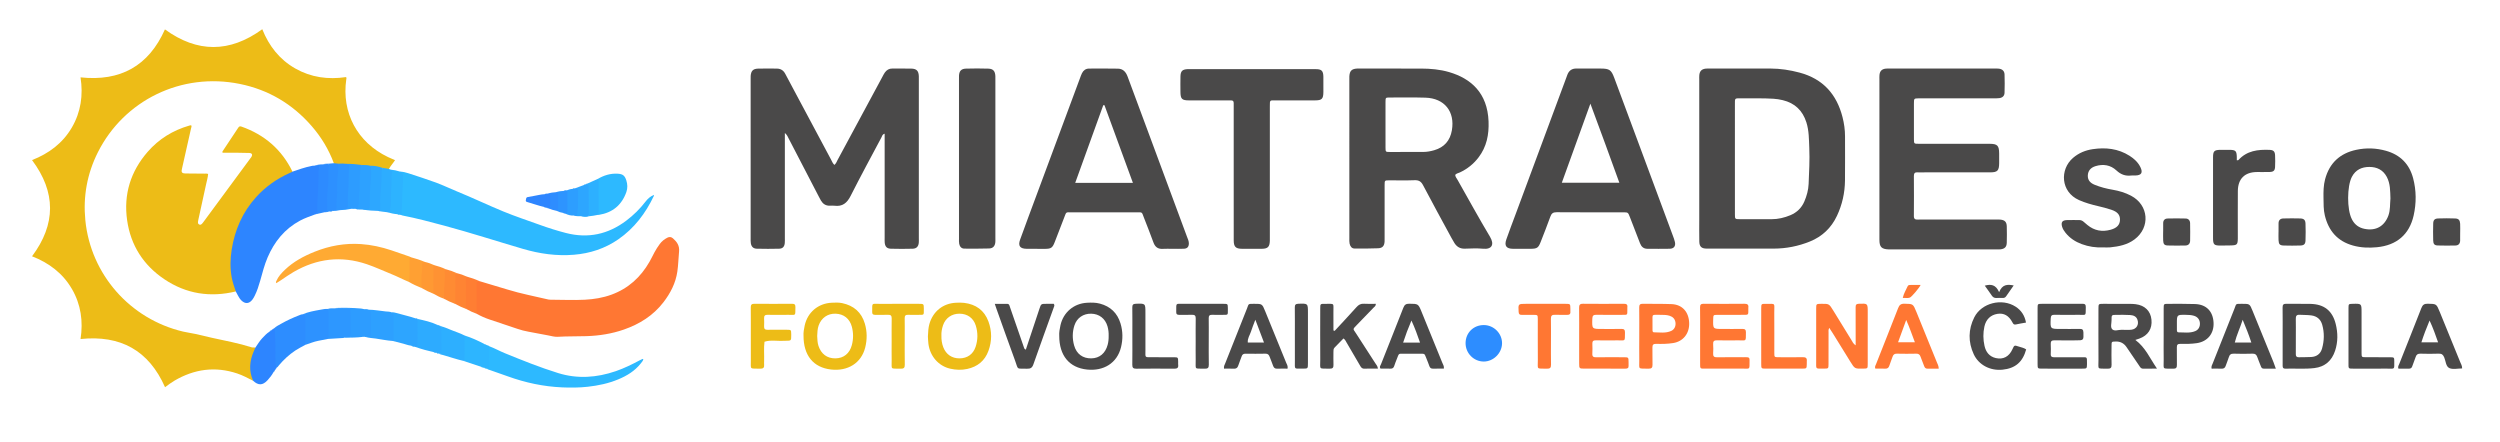 <?xml version="1.0" encoding="utf-8"?>
<!-- Generator: Adobe Illustrator 16.0.3, SVG Export Plug-In . SVG Version: 6.00 Build 0)  -->
<!DOCTYPE svg PUBLIC "-//W3C//DTD SVG 1.1//EN" "http://www.w3.org/Graphics/SVG/1.1/DTD/svg11.dtd">
<svg version="1.1" id="Vrstva_1" xmlns="http://www.w3.org/2000/svg" xmlns:xlink="http://www.w3.org/1999/xlink" x="0px" y="0px"
	 width="4242.425px" height="750.075px" viewBox="0 0 4242.425 750.075" enable-background="new 0 0 4242.425 750.075"
	 xml:space="preserve">
<g>
	<g>
		<g>
			<path fill-rule="evenodd" clip-rule="evenodd" fill="#4A4949" d="M1274.154,412.871c0.949,5.776,4.187,9.026,10.081,9.173
				c12.652,0.316,25.323,0.331,37.974,0.006c5.979-0.153,8.91-3.449,9.521-9.448c0.303-2.97,0.142-5.99,0.143-8.988
				c0.006-56.308,0.004-112.615,0.004-168.923c0-2.48,0-4.959,0-9.057c4.087,3.538,5.068,6.74,6.525,9.543
				c17.05,32.775,34.039,65.584,51.052,98.378c1.225,2.363,2.41,4.757,3.793,7.026c3.365,5.52,8.152,8.642,14.817,8.478
				c2.664-0.065,5.368-0.293,7.99,0.049c13.592,1.773,21.33-4.638,27.355-16.542c16.835-33.254,34.599-66.04,52.121-98.944
				c1.229-2.308,1.62-5.721,5.69-6.741c0,3.955,0,7.234,0,10.514c0,55.308,0,110.615,0.002,165.924c0,2.665-0.131,5.343,0.073,7.993
				c0.543,7.06,3.55,10.541,10.535,10.743c12.317,0.355,24.657,0.338,36.975,0.008c6.378-0.17,9.675-3.734,10.333-9.963
				c0.278-2.637,0.097-5.325,0.097-7.99c0.002-89.626,0.002-179.252,0.002-268.878c0-1.999,0.066-4.001-0.017-5.996
				c-0.375-9.025-3.786-12.634-12.891-12.84c-10.657-0.242-21.325,0.053-31.983-0.12c-5.568-0.091-9.612,2.427-12.701,6.646
				c-1.756,2.398-3.032,5.156-4.452,7.791c-25.262,46.887-50.501,93.786-75.792,140.657c-1.538,2.851-2.522,6.094-5.427,8.485
				c-2.877-2.533-4.101-6.075-5.792-9.231c-19.651-36.677-39.226-73.392-58.823-110.095c-6.271-11.746-12.646-23.438-18.78-35.254
				c-3.099-5.969-7.87-8.855-14.429-8.898c-10.661-0.068-21.332-0.278-31.982,0.067c-8.371,0.271-11.734,4.049-12.289,12.583
				c-0.13,1.99-0.036,3.996-0.037,5.996c0,89.625-0.003,179.252,0.01,268.877C1273.854,406.894,1273.674,409.942,1274.154,412.871z"
				/>
			<path fill-rule="evenodd" clip-rule="evenodd" fill="#4A4949" d="M3117.274,366.237c8.914-18.948,13.394-39.002,13.618-59.888
				c0.266-24.974,0.057-49.953,0.068-74.929c0.004-11.053-1.532-21.943-4.25-32.597c-9.941-38.982-33.297-65.061-72.919-75.613
				c-16.188-4.312-32.553-6.856-49.276-6.894c-33.971-0.074-67.941-0.001-101.913,0.017c-2.664,0.002-5.353-0.169-7.986,0.123
				c-6.828,0.758-10.169,4.062-10.921,10.81c-0.294,2.635-0.108,5.323-0.108,7.987c-0.004,44.628-0.003,89.257-0.003,133.886
				c0,34.304-0.001,68.608,0,102.912c0.001,12.656-0.199,25.316,0.079,37.967c0.189,8.561,3.9,11.835,12.417,11.841
				c37.967,0.027,75.934,0.074,113.901,0.017c21.208-0.032,41.697-4.109,61.334-12.042
				C3092.289,401.362,3107.641,386.72,3117.274,366.237z M3069.191,312.029c-0.402,10.381-3.184,20.36-7.277,29.896
				c-4.679,10.903-12.683,18.648-23.576,23.229c-10.201,4.291-20.849,6.813-31.992,6.817c-17.978,0.006-35.955,0.027-53.933-0.035
				c-8.157-0.027-8.292-0.113-8.306-8.195c-0.059-31.627-0.023-63.253-0.025-94.88c0-30.296-0.004-60.591,0.004-90.887
				c0.002-12.15-0.884-11.137,11.498-11.065c17.973,0.104,35.951-0.458,53.917,0.647c5.345,0.328,10.575,1.159,15.758,2.406
				c20.529,4.942,33.724,17.568,40.124,37.688c4.522,14.216,4.287,28.905,4.927,43.489
				C3071.199,271.443,3069.979,291.744,3069.191,312.029z"/>
			<path fill-rule="evenodd" clip-rule="evenodd" fill="#4A4949" d="M2516.732,422.091c14.781,1.451,19.674-7.035,11.779-20.257
				c-18.941-31.718-36.73-64.123-54.904-96.295c-1.589-2.812-3.936-5.338-4.174-8.786c2.113-2.553,5.289-2.91,7.95-4.152
				c12.633-5.899,23.174-14.352,31.618-25.407c13.821-18.097,17.893-38.678,17.046-61.124
				c-1.829-48.477-30.009-72.932-67.005-83.746c-15.444-4.514-31.397-5.902-47.43-5.953c-34.982-0.112-69.966-0.038-104.949-0.038
				c-1.333,0-2.669-0.056-3.997,0.025c-8.927,0.546-12.324,4.006-12.859,13.118c-0.098,1.659-0.029,3.33-0.029,4.996
				c0,89.956-0.004,179.913,0.014,269.869c0.001,2.992-0.206,6.072,0.412,8.956c0.956,4.469,3.37,8.427,8.473,8.472
				c13.317,0.116,26.648,0.055,39.953-0.467c7.457-0.292,10.564-4.024,10.976-11.479c0.128-2.325,0.028-4.664,0.028-6.996
				c0.001-29.652-0.031-59.305,0.022-88.957c0.014-7.694,0.135-7.807,7.586-7.851c14.326-0.082,28.67,0.395,42.972-0.199
				c7.249-0.301,11.221,1.852,14.691,8.476c15.756,30.071,32.14,59.813,48.321,89.661c1.585,2.924,3.21,5.838,5.01,8.63
				c4.087,6.34,9.685,9.635,17.533,9.389C2496.086,421.65,2506.501,421.087,2516.732,422.091z M2463.792,221.128
				c-2.999,17.398-12.859,28.804-29.889,33.76c-6.074,1.769-12.281,2.945-18.653,2.955c-18.963,0.028-37.927,0.11-56.89,0.056
				c-7.006-0.021-7.133-0.168-7.185-7.149c-0.097-12.975-0.028-25.95-0.028-38.925c0-12.976-0.057-25.951,0.022-38.926
				c0.044-7.233,0.146-7.414,6.867-7.425c20.293-0.03,40.601-0.357,60.877,0.26C2451.22,166.716,2469.274,189.319,2463.792,221.128z
				"/>
			<path fill-rule="evenodd" clip-rule="evenodd" fill="#4A4949" d="M3189.299,269.948c0,45.635-0.02,91.27,0.013,136.904
				c0.009,12.328,3.571,15.926,15.909,16.385c1.331,0.05,2.665,0.009,3.998,0.009c59.625,0,119.25,0.001,178.875-0.006
				c2.33,0,4.688,0.136,6.984-0.163c6.931-0.902,10.142-4.119,10.34-11.068c0.268-9.318,0.268-18.657,0.005-27.977
				c-0.211-7.505-3.523-10.715-11.061-11.383c-2.646-0.233-5.327-0.073-7.991-0.073c-38.973-0.002-77.945-0.002-116.918-0.002
				c-4.997,0-10.001-0.168-14.987,0.046c-4.402,0.189-6.729-0.936-6.688-6.028c0.189-22.649,0.174-45.301,0.01-67.951
				c-0.035-4.899,1.981-6.585,6.573-6.168c1.981,0.181,3.994,0.026,5.992,0.026c38.974-0.001,77.946,0.03,116.919-0.02
				c12.371-0.017,15.085-2.833,15.224-15.369c0.063-5.663,0.06-11.326,0-16.988c-0.138-13.006-3.056-16.024-15.788-16.084
				c-15.322-0.072-30.645-0.017-45.967-0.017c-24.983-0.001-49.966,0.036-74.949-0.023c-7.736-0.018-7.832-0.136-7.914-7.554
				c-0.1-9.326-0.023-18.653-0.023-27.98c-0.002-10.992-0.049-21.985,0.016-32.977c0.047-8.42,0.109-8.427,7.994-8.606
				c1.664-0.038,3.33-0.007,4.996-0.007c40.971,0,81.942,0.007,122.914-0.013c2.993-0.001,6.012,0.038,8.971-0.333
				c5.266-0.66,8.753-3.677,8.902-9.092c0.284-10.315,0.391-20.652,0.014-30.96c-0.216-5.896-3.573-9.058-9.334-9.929
				c-2.611-0.395-5.316-0.21-7.979-0.21c-58.96-0.01-117.918-0.009-176.877,0c-2.663,0-5.365-0.178-7.981,0.195
				c-6.234,0.89-9.382,4.21-10.066,10.521c-0.287,2.635-0.12,5.323-0.12,7.987C3189.297,180.01,3189.299,224.979,3189.299,269.948z"
				/>
			<path fill-rule="evenodd" clip-rule="evenodd" fill="#4A4949" d="M1818.974,360.31c36.326-0.047,72.653-0.04,108.979-0.005
				c11.339,0.012,9.279-1.071,13.35,9.271c5.484,13.935,10.931,27.888,16.081,41.947c2.782,7.591,7.579,11.307,15.815,10.769
				c5.309-0.347,10.66-0.064,15.992-0.064c0-0.016,0-0.031,0-0.047c6.665,0,13.345,0.269,19.992-0.081
				c5.733-0.302,8.269-3.435,8.275-9.116c0.005-4.12-1.857-7.734-3.238-11.462c-22.424-60.54-44.858-121.075-67.317-181.601
				c-11.114-29.951-22.379-59.847-33.365-89.846c-2.924-7.982-7.725-13.41-16.504-13.573c-16.324-0.303-32.658-0.214-48.987-0.13
				c-5.488,0.028-9.477,2.951-11.917,7.765c-1.347,2.659-2.31,5.521-3.353,8.326c-24.467,65.814-48.931,131.629-73.372,197.453
				c-9.499,25.581-19.073,51.134-28.335,76.8c-3.763,10.429-0.236,15.269,10.713,15.475c10.329,0.195,20.661,0.168,30.992,0.125
				c10.959-0.046,13.155-1.501,17.121-11.635c5.335-13.637,10.396-27.381,15.802-40.988
				C1809.955,358.971,1807.928,360.324,1818.974,360.31z M1872.214,178.499c0.672-0.009,1.346-0.018,2.019-0.027
				c15.906,43.441,31.813,86.883,48.259,131.794c-33.259,0-64.74,0-97.872,0C1840.691,265.771,1856.452,222.136,1872.214,178.499z"
				/>
			<path fill-rule="evenodd" clip-rule="evenodd" fill="#4A4949" d="M2795.561,422.192c12.654,0.021,25.313,0.209,37.961-0.064
				c6.98-0.151,10.227-4.441,8.813-11.26c-0.805-3.881-2.312-7.636-3.698-11.374c-18.605-50.197-37.237-100.384-55.879-150.568
				c-14.472-38.962-28.95-77.923-43.459-116.871c-5.044-13.538-8.209-15.667-22.93-15.72c-5.995-0.021-11.989-0.004-17.982-0.004
				c0-0.005,0-0.011,0-0.016c-7.659,0-15.321,0.135-22.977-0.036c-8.104-0.182-13.175,3.672-15.837,11.109
				c-0.672,1.878-1.358,3.75-2.053,5.62c-28.582,76.996-57.167,153.99-85.748,230.988c-5.206,14.027-10.588,27.994-15.521,42.117
				c-3.808,10.906-0.19,15.931,11.146,16.084c9.988,0.136,19.979,0.096,29.97,0.011c10.996-0.093,13.194-1.581,17.124-11.657
				c5.557-14.252,11.225-28.466,16.383-42.861c1.952-5.444,4.569-7.607,10.672-7.557c37.627,0.314,75.257,0.146,112.888,0.168
				c8.266,0.004,8.307,0.045,11.313,7.758c5.797,14.871,11.618,29.733,17.272,44.659
				C2785.26,418.636,2789.02,422.183,2795.561,422.192z M2650.354,310.112c16.059-44.456,31.811-88.064,48.478-134.208
				c17.105,45.803,33.015,89.555,49.173,134.208C2715.101,310.112,2683.364,310.112,2650.354,310.112z"/>
			<path fill-rule="evenodd" clip-rule="evenodd" fill="#4A4949" d="M2245.746,156.08c0.08-8.659,0.146-17.322-0.022-25.978
				c-0.189-9.706-2.937-12.731-12.577-12.746c-72.275-0.104-144.551-0.058-216.826-0.058c-0.333,0-0.667-0.01-1,0.009
				c-8.917,0.512-11.877,3.338-12.108,12.305c-0.222,8.654-0.101,17.319-0.043,25.979c0.084,12.353,2.364,14.727,14.508,14.766
				c21.648,0.068,43.298,0.019,64.948,0.021c1.999,0,4.001,0.103,5.994-0.004c3.268-0.175,5.042,1.075,4.927,4.554
				c-0.076,2.328,0.011,4.662,0.011,6.994c0.001,36.97,0.001,73.94,0.001,110.911c0,1.665,0,3.331,0,4.996
				c0,36.638-0.045,73.274,0.027,109.913c0.022,11.083,3.293,14.361,14.136,14.462c11.324,0.105,22.65,0.153,33.972-0.02
				c9.745-0.149,12.861-3.472,13.174-13.403c0.063-1.996,0.011-3.997,0.011-5.996c0-73.94,0.002-147.881-0.002-221.822
				c0-12.123-0.406-10.545,10.908-10.571c21.982-0.051,43.965,0.057,65.948-0.045
				C2243.256,170.293,2245.639,167.777,2245.746,156.08z"/>
			<path fill-rule="evenodd" clip-rule="evenodd" fill="#4A4949" d="M1689.138,403.854c0.001-89.529,0.001-179.061,0.001-268.591
				c0-1.997,0.072-3.998-0.021-5.99c-0.405-8.605-3.618-12.518-11.986-12.793c-12.634-0.417-25.299-0.376-37.936-0.022
				c-7.975,0.223-11.353,4.021-11.794,11.815c-0.131,2.322-0.031,4.658-0.031,6.988c-0.001,44.599,0,89.197,0,133.797
				c-0.001,45.265-0.006,90.529,0.012,135.793c0.001,2.991-0.236,6.067,0.36,8.953c0.944,4.569,3.635,8.087,8.728,8.121
				c13.976,0.095,27.959,0.146,41.927-0.267c6.727-0.198,10.071-4.051,10.678-10.818
				C1689.283,408.529,1689.138,406.185,1689.138,403.854z"/>
			<path fill-rule="evenodd" clip-rule="evenodd" fill="#4A4949" d="M3945.155,365.542c6.301,26.081,21.339,43.733,47.768,51.107
				c13.412,3.742,26.993,4.217,40.593,2.9c33.541-3.244,55.105-21.608,62.362-53.862c4.727-21.015,4.649-42.416-0.906-63.334
				c-6.404-24.11-21.894-39.722-46.146-46.506c-16.694-4.669-33.445-5.237-50.361-1.614c-27.653,5.923-45.427,22.378-52.804,49.783
				c-2.798,10.395-2.948,21.057-2.762,31.732C3943.081,345.72,3942.777,355.702,3945.155,365.542z M3991.129,299.995
				c6.287-11.916,16.772-16.701,29.556-16.711c12.817-0.009,23.201,4.94,29.554,16.776c6.247,11.641,5.806,24.349,6.267,36.882
				c-0.925,9.623-0.057,19.346-3.416,28.65c-6.673,18.487-21.557,26.791-40.903,22.696c-8.969-1.898-15.779-6.688-20.3-14.684
				c-0.327-0.578-0.605-1.184-0.911-1.772C3982.551,355.603,3982.664,316.035,3991.129,299.995z"/>
			<path fill-rule="evenodd" clip-rule="evenodd" fill="#4A4949" d="M3505.188,395.106c7.291,9.096,16.688,15.174,27.523,19.169
				c11.707,4.315,23.818,6.138,36.274,5.532c3.999,0,8.032,0.346,11.988-0.062c14.69-1.511,29.032-4.333,41.229-13.47
				c27.265-20.421,24.23-58.346-5.904-74.166c-9.82-5.154-20.3-8.284-31.203-10.147c-10.527-1.799-20.871-4.432-30.737-8.497
				c-6.839-2.818-11.797-7.486-11.394-15.853c0.365-7.581,4.563-13.094,13.089-15.7c13.064-3.994,25.52-1.959,35.464,7.32
				c7.482,6.981,15.391,9.825,25.232,8.6c2.298-0.286,4.662,0.007,6.993-0.053c10.197-0.259,13.038-4.794,8.461-14.138
				c-4.068-8.306-10.714-14.409-18.421-19.286c-19.279-12.195-40.452-14.523-62.488-11.235c-12.38,1.847-23.637,6.442-33.342,14.741
				c-22.829,19.519-21.313,57.796,10.189,71.712c10.428,4.606,21.254,7.638,32.297,10.2c7.447,1.729,14.877,3.653,22.131,6.049
				c10.945,3.615,15.217,8.877,14.983,17.354c-0.231,8.412-5.282,13.768-15.847,16.678c-14.486,3.99-27.695,1.597-39.405-8.046
				c-2.058-1.695-4.143-3.365-6.095-5.177c-2.309-2.141-4.881-3.277-8.094-3.231c-6.998,0.1-14.007-0.198-20.993,0.092
				c-7.601,0.315-9.909,3.834-7.773,11.233C3500.472,388.621,3502.668,391.964,3505.188,395.106z"/>
			<path fill-rule="evenodd" clip-rule="evenodd" fill="#4A4949" d="M3755.448,403.716c0.023,11.558,1.613,13.04,13.433,12.988
				c5.655-0.024,11.311-0.081,16.963-0.227c10.301-0.264,11.485-1.458,11.657-11.508c0.04-2.328,0.007-4.657,0.007-6.985
				c0.002-24.618-0.148-49.237,0.05-73.853c0.166-20.705,11.694-32.031,32.273-32.205c7.318-0.062,14.644,0.159,21.953-0.083
				c6.2-0.205,8.581-2.33,8.917-8.316c0.372-6.632,0.331-13.312,0.035-19.952c-0.293-6.551-2.694-8.971-9.224-9.24
				c-19.786-0.819-38.675,1.334-53.024,17.319c-0.314,0.351-1.215,0.176-2.704,0.343c0-2.313,0.04-3.973-0.007-5.631
				c-0.291-10.326-1.926-11.938-12.432-12.088c-4.988-0.07-9.98-0.057-14.97-0.002c-10.869,0.117-12.884,2.017-12.922,12.713
				c-0.073,20.958-0.021,41.916-0.021,62.875C3755.433,354.481,3755.398,379.099,3755.448,403.716z"/>
			<path fill-rule="evenodd" clip-rule="evenodd" fill="#4A4949" d="M3623.611,576.838c2.856-0.944,4.758-1.528,6.627-2.199
				c15.021-5.389,22.316-16.767,20.717-32.279c-1.511-14.659-11.228-24.187-26.855-26.166c-3.292-0.417-6.64-0.526-9.963-0.542
				c-14.975-0.072-29.952-0.104-44.927-0.06c-8.087,0.023-8.179,0.104-8.19,8.09c-0.041,28.953-0.173,57.907,0.042,86.858
				c0.13,17.518-3.303,14.598,15.29,15.125c5.075,0.145,7.102-1.335,6.938-6.685c-0.334-10.973-0.186-21.962-0.063-32.943
				c0.072-6.44,0.23-6.233,6.863-6.478c8.07-0.296,14.137,2.923,18.603,9.496c7.104,10.454,14.206,20.91,21.339,31.344
				c1.647,2.412,2.875,5.26,6.641,5.192c7.186-0.13,14.374-0.038,23.707-0.038C3648.293,608.05,3640.836,589.673,3623.611,576.838z
				 M3600.292,559.624c-5.464-0.075-12.366,3.069-16.069-1.072c-3.214-3.595-0.914-10.15-0.977-15.389
				c-0.105-8.771,0.041-8.844,8.443-8.871c7.613-0.025,15.246-0.168,22.836,0.302c5.396,0.333,10.53,1.946,12.644,7.901
				c2.892,8.146-1.319,15.805-10.027,16.989C3611.621,560.234,3605.914,559.624,3600.292,559.624z"/>
			<path fill-rule="evenodd" clip-rule="evenodd" fill="#FF7733" d="M3154.535,515.46c-4.454,0.167-5.626,1.717-5.589,5.895
				c0.163,17.974,0.068,35.949,0.066,53.922c0,3.174,0,6.346,0,10.739c-4.258-2.73-5.357-5.939-7.007-8.602
				c-10.336-16.683-20.572-33.426-30.836-50.153c-7.301-11.898-7.296-11.901-20.874-11.688c-8.177,0.129-8.284,0.129-8.297,8.143
				c-0.049,29.624-0.081,59.248,0.007,88.872c0.044,14.886-1.842,12.815,13.556,12.917c7.253,0.048,7.354-0.149,7.382-8.014
				c0.064-17.642-0.007-35.282,0.052-52.924c0.008-2.423-0.552-5.048,1.22-8.178c2.329,3.563,4.159,6.247,5.869,9.005
				c9.988,16.117,19.948,32.25,29.915,48.379c7.465,12.08,7.464,12.081,21.884,11.772c7.443-0.159,7.57-0.159,7.586-7.793
				c0.055-29.291,0.021-58.583,0.021-87.874C3169.49,514.709,3169.498,514.902,3154.535,515.46z"/>
			<path fill-rule="evenodd" clip-rule="evenodd" fill="#EDBC17" d="M1636.146,513.948c-4.593-0.557-9.311-0.429-13.952-0.204
				c-22.041,1.067-38.914,14.726-45.021,35.996c-1.864,6.491-2.106,13.101-2.536,21.231c0.208,3.162,0.272,7.838,0.859,12.446
				c2.693,21.157,17.201,37.704,37.022,42.229c9.5,2.169,19.033,2.554,28.686,0.487c17.682-3.785,30.05-13.885,36.202-30.828
				c5.989-16.496,6.002-33.397-0.069-49.843C1670.341,526.516,1655.996,516.354,1636.146,513.948z M1655.511,588.728
				c-4.197,12.46-14.139,19.336-27.112,19.417c-12.996,0.081-22.938-6.651-27.647-18.823c-2.426-6.267-3.38-12.802-3.188-19.864
				c-0.311-5.699,0.787-11.594,2.664-17.271c4.119-12.456,14.846-19.925,28.025-19.876c13.355,0.049,23.627,7.313,27.621,20.197
				C1659.602,564.539,1659.538,576.771,1655.511,588.728z"/>
			<path fill-rule="evenodd" clip-rule="evenodd" fill="#EDBC17" d="M1429.174,514.394c-5.874-1.238-11.927-0.988-17.915-0.686
				c-23.016,1.165-40.974,16.405-45.76,38.894c-1.247,5.856-2.302,11.763-1.94,16.859c-0.123,33.554,16.559,54.213,46.761,57.601
				c28.164,3.157,51.283-10.729,57.927-37.365c3.361-13.477,3.336-27.035-0.598-40.408
				C1461.942,529.893,1448.73,518.516,1429.174,514.394z M1445.54,585.671c-3.776,14.202-13.907,22.313-27.864,22.469
				c-14.14,0.158-24.252-7.464-28.819-21.375c-1.802-5.488-1.74-11.104-2.106-16.544c0.328-6.133,0.396-12.079,2.444-17.844
				c4.592-12.918,15.375-20.513,28.876-20.057c13.688,0.462,23.794,8.426,27.42,21.869
				C1448.313,564.648,1448.327,575.191,1445.54,585.671z"/>
			<path fill-rule="evenodd" clip-rule="evenodd" fill="#4A4949" d="M1866.54,515.239c-7.219-1.931-14.502-1.861-21.796-1.48
				c-22.528,1.179-40.349,16.304-45.202,38.317c-1.359,6.169-2.447,12.413-2.045,17.752c-0.012,33.492,16.965,54.166,47.227,57.292
				c27.837,2.876,50.905-10.646,57.599-37.867c3.315-13.479,3.209-27.076-0.852-40.41
				C1896.106,531.229,1884.436,520.026,1866.54,515.239z M1879.63,585.199c-3.851,14.342-13.704,22.631-27.513,22.94
				c-14.561,0.326-25.294-7.384-29.354-21.885c-3.19-11.398-3.156-23.027,0.613-34.326c4.177-12.519,14.987-19.813,28.146-19.612
				c13.662,0.208,23.981,8.163,27.853,21.377c1.604,5.478,2.168,11.058,1.982,16.249
				C1881.458,575.429,1880.936,580.336,1879.63,585.199z"/>
			<path fill-rule="evenodd" clip-rule="evenodd" fill="#4A4949" d="M3920.674,515.688c-13.652-0.291-27.318,0.066-40.971-0.194
				c-4.87-0.093-6.28,1.704-6.213,6.415c0.231,15.987,0.089,31.979,0.088,47.97c-0.002,15.99-0.002,31.98-0.002,47.971
				c0,0.333,0.004,0.666,0.002,1c-0.028,3.39-0.424,6.896,4.775,6.743c16.301-0.477,32.635,0.942,48.913-0.953
				c18.244-2.125,29.739-12.534,35.344-29.499c4.923-14.904,4.795-30.24,1.035-45.351
				C3958.031,527.231,3943.962,516.185,3920.674,515.688z M3940.413,591.525c-2.562,8.993-9.076,13.722-18.287,14.3
				c-6.951,0.436-13.942,0.182-20.91,0.42c-3.805,0.13-5.347-1.359-5.291-5.226c0.147-10.293,0.05-20.59,0.044-30.885
				c-0.006-9.632,0.144-19.267-0.068-28.893c-0.106-4.838,1.086-7.428,6.643-7.058c6.612,0.44,13.244,0.145,19.867,1.078
				c9.716,1.369,15.824,6.903,18.354,15.945C3944.505,564.589,3944.216,578.175,3940.413,591.525z"/>
			<path fill-rule="evenodd" clip-rule="evenodd" fill="#4A4949" d="M3532.062,606.222c-15.321-0.012-30.644-0.096-45.964,0.055
				c-4.07,0.039-6.255-0.941-6.04-5.532c0.266-5.649,0.287-11.333-0.007-16.98c-0.251-4.841,1.684-6.353,6.407-6.252
				c11.984,0.255,23.979,0.083,35.97,0.081c13.725-0.001,13.455,0.006,13.068-13.488c-0.148-5.133-2.266-6.036-6.678-5.947
				c-10.654,0.217-21.315,0.068-31.975,0.068c-17.799,0-17.64,0.008-16.833-17.709c0.213-4.672,1.567-6.427,6.411-6.333
				c13.65,0.266,27.313,0.249,40.966,0.045c13.374-0.2,11.814,3.145,12.134-13.184c0.089-4.547-1.788-5.557-5.89-5.533
				c-22.98,0.132-45.964,0.01-68.946,0.094c-6.811,0.024-6.93,0.202-6.967,7.441c-0.08,15.654-0.025,31.309-0.025,46.964
				c0,15.987-0.057,31.976,0.025,47.963c0.039,7.45,0.164,7.569,7.875,7.591c22.65,0.063,45.299,0.055,67.948,0.005
				c7.81-0.018,7.811-0.111,7.998-7.405c0.017-0.666,0.002-1.332,0.003-1.998C3541.552,605.159,3541.896,606.229,3532.062,606.222z"
				/>
			<path fill-rule="evenodd" clip-rule="evenodd" fill="#FF7733" d="M2763.636,614.579c-0.102-8.234-0.107-8.313-8.062-8.342
				c-15.651-0.059-31.305-0.145-46.953,0.058c-4.576,0.06-6.786-1.118-6.486-6.125c0.338-5.641,0.249-11.323,0.04-16.977
				c-0.161-4.388,1.718-5.732,5.946-5.665c12.318,0.197,24.644,0.196,36.962,0.031c13.531-0.182,12.167,2.82,12.443-13.004
				c0.08-4.583-1.146-6.579-6.164-6.43c-10.979,0.33-21.976,0.1-32.964,0.1c-17.015,0-16.832,0.006-16.298-17.245
				c0.158-5.119,1.696-6.93,6.954-6.813c14.313,0.313,28.637,0.137,42.956,0.097c10.558-0.029,9.424,1.007,9.532-9.743
				c0.01-0.999-0.124-2.017,0.019-2.994c0.735-5.063-1.808-6.068-6.349-6.033c-22.977,0.177-45.957,0.223-68.931-0.021
				c-5.476-0.058-6.65,2.135-6.576,7.078c0.237,15.98,0.088,31.968,0.088,47.952c-0.001,15.318-0.036,30.637,0.012,45.955
				c0.028,9.02,0.088,9.055,9.444,9.081c12.655,0.034,25.31,0.01,37.963,0.008c10.324-0.001,20.648-0.096,30.97,0.042
				c3.653,0.049,5.738-0.985,5.472-5.017C2763.521,618.583,2763.661,616.577,2763.636,614.579z"/>
			<path fill-rule="evenodd" clip-rule="evenodd" fill="#FF7733" d="M2963.755,606.206c-1.99,0.133-3.995,0.014-5.994,0.014
				c-14.657-0.002-29.317-0.203-43.969,0.102c-5.354,0.111-7.001-1.832-6.632-6.924c0.36-4.971,0.355-10.008,0.002-14.979
				c-0.363-5.087,1.281-7.075,6.642-6.927c11.982,0.333,23.982,0.247,35.972,0.063c14.016-0.215,12.825,3.22,12.988-13.517
				c0.042-4.237-1.409-5.952-5.785-5.874c-11.322,0.199-22.649,0.061-33.976,0.061c-16.22,0-16.22,0-15.766-16.587
				c0.195-7.146,0.194-7.285,7.115-7.334c13.989-0.1,27.981-0.008,41.972-0.038c11.897-0.026,10.37,0.896,10.518-10.914
				c0.004-0.333-0.043-0.673,0.006-0.999c0.771-5.197-1.422-6.923-6.652-6.873c-22.982,0.219-45.969,0.204-68.951,0.006
				c-4.732-0.04-6.374,1.343-6.294,6.208c0.262,15.984,0.099,31.977,0.097,47.966c-0.002,15.322,0.007,30.646-0.004,45.968
				c-0.008,10.772-0.48,9.916,9.516,9.918c20.652,0.002,41.305,0.107,61.957-0.038c13.557-0.095,12.333,2.688,12.42-13.001
				c0.002-0.332-0.029-0.668,0.001-0.998C2969.287,607.706,2967.627,605.946,2963.755,606.206z"/>
			<path fill-rule="evenodd" clip-rule="evenodd" fill="#4A4949" d="M2301.172,565.781c-5.266-8.189-6.314-6.441,1.654-14.657
				c9.268-9.554,18.583-19.063,27.757-28.708c1.654-1.74,4.392-3.001,4.062-6.845c-6.716,0-13.322,0.361-19.87-0.11
				c-5.563-0.4-9.234,1.698-12.854,5.745c-12.16,13.6-24.676,26.879-37.055,40.279c-0.688-0.224-1.375-0.448-2.063-0.672
				c0-10.23,0.143-20.464-0.033-30.691c-0.285-16.705,3.109-14.362-14.846-14.51c-7.373-0.061-7.5,0.139-7.515,7.8
				c-0.056,28.952-0.172,57.906,0.032,86.856c0.125,17.686-3.349,14.901,16.219,15.35c4.93,0.112,6.36-1.877,6.204-6.476
				c-0.248-7.313-0.075-14.642-0.052-21.962c0.009-2.642-0.163-5.269,2.003-7.434c5.114-5.111,10.103-10.35,15.04-15.432
				c2.984,2.145,3.925,4.73,5.26,6.994c7.597,12.892,15.106,25.834,22.645,38.76c1.681,2.881,3.131,5.702,7.393,5.545
				c7.531-0.277,15.081-0.077,23.181-0.077c-0.528-4.366-2.956-6.783-4.679-9.466
				C2322.868,599.281,2311.963,582.566,2301.172,565.781z"/>
			<path fill-rule="evenodd" clip-rule="evenodd" fill="#4A4949" d="M4174.854,614.299c-11.485-28.357-23.092-56.668-34.667-84.99
				c-5.693-13.932-5.705-13.612-20.388-13.89c-5.943-0.112-8.678,1.864-10.818,7.376c-12.279,31.619-24.998,63.067-37.446,94.622
				c-0.924,2.342-2.876,4.645-1.402,8.157c5.681,0,11.622-0.087,17.557,0.036c3.089,0.063,4.86-1.055,5.864-4.109
				c1.764-5.367,4.092-10.549,5.834-15.922c1.347-4.151,3.764-5.543,8.12-5.413c10.315,0.307,20.655,0.377,30.965-0.02
				c5.259-0.202,7.475,1.89,9.405,6.58c2.596,6.304,2.614,15.405,8.955,18.056c5.928,2.479,13.727,0.479,21.317,0.447
				C4178.339,620.739,4176.195,617.611,4174.854,614.299z M4109.037,580.927c3.842-12.093,8.333-23.762,13.878-37.02
				c6.036,12.837,10.058,24.511,14.478,37.02C4127.854,580.927,4119.104,580.927,4109.037,580.927z"/>
			<path fill-rule="evenodd" clip-rule="evenodd" fill="#4A4949" d="M2412.566,529.641c-5.857-14.368-5.872-14.052-21.169-14.229
				c-5.668-0.065-8.076,1.923-10.062,7.022c-12.417,31.908-25.22,63.665-37.755,95.528c-0.861,2.19-3.244,4.476-0.861,7.575
				c5.458,0,11.113-0.159,16.753,0.057c3.591,0.138,5.49-1.286,6.53-4.67c1.17-3.807,2.702-7.506,4.162-11.218
				c4.39-11.166,2.529-9.283,13.163-9.422c8.321-0.109,16.644-0.041,24.966-0.018c10.739,0.031,8.49-0.729,12.647,8.911
				c1.71,3.965,3.148,8.048,4.652,12.1c1.016,2.734,2.562,4.397,5.823,4.307c6.259-0.173,12.526-0.05,18.773-0.05
				c0.648-4.192-1.442-6.993-2.656-9.988C2435.918,586.895,2424.238,558.269,2412.566,529.641z M2381.08,581.361
				c4.055-12.523,8.468-24.229,14.086-37.429c5.989,12.863,10.083,24.518,14.574,37.429
				C2399.709,581.361,2391.1,581.361,2381.08,581.361z"/>
			<path fill-rule="evenodd" clip-rule="evenodd" fill="#4A4949" d="M3822.462,527.306c-4.804-11.771-4.812-11.767-17.758-11.732
				c-11.759,0.031-9.386-0.527-12.964,8.373c-12.388,30.811-24.549,61.712-36.768,92.59c-1.078,2.723-2.947,5.285-1.945,9.046
				c5.5,0,11.136-0.228,16.744,0.076c4.033,0.218,6.072-1.444,7.27-5.114c1.543-4.73,3.679-9.276,5.088-14.043
				c1.313-4.435,3.459-6.527,8.464-6.351c10.628,0.375,21.286,0.349,31.917,0.004c4.519-0.146,6.602,1.677,7.978,5.632
				c1.853,5.328,4.171,10.491,6.128,15.787c0.89,2.408,2.076,4.032,4.908,4.006c6.471-0.059,12.943-0.018,20.492-0.018
				c-1.619-4.502-2.611-7.602-3.834-10.608C3846.297,585.729,3834.378,556.519,3822.462,527.306z M3792.354,581.3
				c3.139-12.9,8.821-24.33,13.408-38.611c5.835,13.901,10.538,25.809,14.675,38.611C3810.838,581.3,3802.265,581.3,3792.354,581.3z
				"/>
			<path fill-rule="evenodd" clip-rule="evenodd" fill="#4A4949" d="M2147.114,528.45c-5.282-12.948-5.266-12.922-18.967-12.887
				c-10.921,0.028-8.79-0.119-12.117,8.166c-12.376,30.815-24.559,61.708-36.77,92.59c-1.075,2.72-2.933,5.283-2.066,9.266
				c5.08,0,10.343-0.296,15.556,0.087c4.718,0.347,7.369-1.217,8.757-5.854c1.521-5.077,3.868-9.903,5.494-14.955
				c1.102-3.417,3.069-4.681,6.573-4.642c11.304,0.125,22.616,0.227,33.917-0.046c4.215-0.102,5.853,2.018,7.093,5.408
				c1.825,4.989,3.996,9.855,5.71,14.881c1.231,3.611,3.156,5.402,7.21,5.191c5.625-0.291,11.275-0.073,17.367-0.073
				c1.022-4.64-1.22-7.438-2.42-10.406C2170.748,586.237,2158.903,557.355,2147.114,528.45z M2117.5,581.237
				c-0.794-6.98,3.449-12.462,5.348-18.516c1.875-5.978,4.31-11.779,7.434-20.168c5.316,14.029,9.853,25.995,14.663,38.684
				C2135.115,581.237,2126.573,581.237,2117.5,581.237z"/>
			<path fill-rule="evenodd" clip-rule="evenodd" fill="#FF7733" d="M3252.084,529.356c-5.689-13.989-5.699-13.646-20.298-13.947
				c-6.039-0.125-8.632,2.064-10.731,7.485c-12.248,31.627-24.9,63.098-37.297,94.667c-0.919,2.342-2.808,4.673-1.391,7.979
				c5.475,0,11.135-0.229,16.765,0.077c4.126,0.223,5.943-1.704,7.108-5.303c1.637-5.059,3.688-9.981,5.402-15.018
				c1.218-3.573,3.241-5.218,7.295-5.121c10.982,0.263,21.979,0.255,32.962,0.005c4.091-0.093,5.984,1.681,7.239,5.231
				c1.882,5.328,4.115,10.53,6.076,15.832c1.023,2.763,2.497,4.456,5.771,4.373c6.22-0.16,12.447-0.047,18.972-0.047
				c-0.058-4.658-1.999-7.866-3.337-11.183C3275.163,586.023,3263.611,557.695,3252.084,529.356z M3220.939,580.856
				c4.451-12.199,8.721-23.895,13.835-37.908c5.92,13.313,9.905,25.23,14.729,37.908
				C3239.746,580.856,3230.86,580.856,3220.939,580.856z"/>
			<path fill-rule="evenodd" clip-rule="evenodd" fill="#4A4949" d="M3756.351,547.612c-0.914-19.272-12.228-31.003-31.373-31.66
				c-15.283-0.525-30.594-0.358-45.892-0.346c-7.282,0.006-7.369,0.167-7.4,7.993c-0.062,15.633-0.018,31.265-0.018,46.897
				c-0.001,13.304-0.186,26.611,0.045,39.911c0.305,17.544-3.686,14.795,16.229,15.257c4.998,0.115,6.271-2.009,6.19-6.511
				c-0.178-9.975,0.083-19.957-0.087-29.933c-0.074-4.337,1.64-5.779,5.908-5.7c9.301,0.172,18.602,0.166,27.873-1.192
				C3746.027,579.663,3757.231,566.175,3756.351,547.612z M3725.243,561.893c-9.204,3.83-18.988,2.066-28.556,2.096
				c-1.976,0.006-2.524-1.856-2.544-3.614c-0.039-3.654-0.012-7.311-0.012-10.965c-0.062-15.402-0.062-15.38,15.279-15.148
				c4.67,0.07,9.34,0.25,13.817,1.62c6.004,1.839,9.567,6.419,9.954,12.313C3733.583,554.298,3730.9,559.538,3725.243,561.893z"/>
			<path fill-rule="evenodd" clip-rule="evenodd" fill="#FF7733" d="M2836.679,516.067c-16.266-0.683-32.575-0.229-48.86-0.572
				c-4.967-0.104-6.178,1.899-6.117,6.489c0.209,15.957,0.08,31.917,0.079,47.876c-0.002,13.632-0.163,27.266,0.039,40.895
				c0.253,17.012-3.271,14.366,15.652,14.889c5.415,0.15,6.934-1.896,6.795-6.953c-0.263-9.635,0.113-19.286-0.142-28.922
				c-0.127-4.801,1.647-6.401,6.389-6.257c9.632,0.294,19.271,0.147,28.847-1.366c16.844-2.662,27.656-16.123,27.125-33.956
				C2865.924,529.318,2854.76,516.827,2836.679,516.067z M2836.087,561.524c-9.431,4.363-19.566,2.46-29.452,2.399
				c-2.01-0.013-2.372-2.017-2.395-3.725c-0.047-3.654-0.015-7.311-0.015-13.315c0.287-15.303-2.613-12.295,15.47-12.6
				c4.671-0.079,9.355,0.212,13.808,1.651c5.488,1.775,8.978,5.537,9.736,11.438C2844.012,553.38,2841.51,559.017,2836.087,561.524z
				"/>
			<path fill-rule="evenodd" clip-rule="evenodd" fill="#4A4949" d="M3415.007,592.706c-5.581,12.383-15.564,17.84-28.178,14.927
				c-10.954-2.53-16.855-10.255-19.193-20.753c-2.413-10.841-2.558-21.822-0.174-32.719c2.657-12.141,10.508-19.694,22.059-21.544
				c10.993-1.76,19.414,2.847,25.568,14.606c1.487,2.841,2.676,4.086,5.979,3.332c5.474-1.252,11.045-2.069,16.969-3.141
				c-2.144-11.922-7.97-20.771-17.642-27.021c-23.138-14.951-57.74-6.437-70.112,18.12c-10.276,20.401-10.584,41.856-0.896,62.66
				c8.521,18.303,28.044,28.253,48.721,26.172c21.758-2.19,34.285-12.842,40.25-34.411c-3.814-2.74-8.507-3.447-12.854-4.917
				C3418.217,585.553,3418.173,585.683,3415.007,592.706z"/>
			<path fill-rule="evenodd" clip-rule="evenodd" fill="#4A4949" d="M1775.73,515.576c-9.018,0.039-9.06,0.032-11.807,8.264
				c-7.684,23.024-15.328,46.062-23.136,69.534c-3.054-1.23-3.08-3.434-3.715-5.266c-3.27-9.426-6.525-18.857-9.79-28.285
				c-4.461-12.886-8.934-25.768-13.386-38.657c-0.854-2.47-1.11-5.491-4.697-5.525c-6.752-0.063-13.506-0.019-21.101-0.019
				c1.282,3.785,1.987,5.977,2.763,8.144c10.432,29.121,20.67,58.313,31.387,87.329c6.542,17.711,1.541,13.842,20.497,14.598
				c5.808,0.232,8.792-1.441,10.815-7.227c11.309-32.338,23.058-64.521,34.645-96.763c0.643-1.788,1.9-3.56-0.014-6.13
				C1784.329,515.573,1780.029,515.558,1775.73,515.576z"/>
			<path fill-rule="evenodd" clip-rule="evenodd" fill="#EDBC17" d="M1344.048,515.5c-21.295,0.164-42.594,0.193-63.888-0.012
				c-4.976-0.048-6.177,1.93-6.119,6.512c0.202,16.303,0.079,32.609,0.077,48.914c-0.002,13.311-0.145,26.622,0.034,39.931
				c0.229,16.992-3.023,14.274,15.781,14.8c5.349,0.149,7.249-1.842,6.781-6.903c-0.184-1.979-0.083-3.992-0.017-5.986
				c0.359-10.948-0.792-21.925,0.63-32.851c10.969-3.498,22.244-0.771,33.343-1.626c0.993-0.076,1.996-0.002,2.994-0.011
				c9.026-0.083,9.026-0.084,9.018-9.446c0-0.665,0.014-1.331-0.003-1.996c-0.188-7.055-0.189-7.168-7.191-7.233
				c-10.98-0.102-21.963-0.16-32.941,0.031c-4.25,0.073-6.075-1.429-5.89-5.742c0.199-4.649,0.198-9.321,0.001-13.972
				c-0.185-4.369,1.777-5.752,5.962-5.689c11.644,0.175,23.294,0.209,34.938,0.016c13.532-0.225,11.909,3.034,12.237-13.06
				C1349.884,516.779,1348.331,515.467,1344.048,515.5z"/>
			<path fill-rule="evenodd" clip-rule="evenodd" fill="#FF7733" d="M2664.878,523.914c-0.086-8.195-0.088-8.301-8.08-8.321
				c-22.318-0.059-44.635-0.021-66.954-0.021c-13.746,0.001-13.575-0.007-12.773,13.646c0.232,3.961,1.671,5.182,5.38,5.093
				c6.657-0.16,13.323-0.113,19.985-0.016c6.976,0.102,7.127,0.172,7.149,7.244c0.075,22.983-0.136,45.969,0.083,68.95
				c0.166,17.432-3.307,14.619,15.357,15.145c5.134,0.145,7.105-1.395,6.992-6.699c-0.277-12.984-0.09-25.98-0.086-38.971
				c0.004-12.991,0.18-25.985-0.081-38.971c-0.105-5.233,1.776-7.078,6.963-6.804c6.643,0.351,13.331-0.156,19.978,0.157
				c4.919,0.231,6.674-1.771,6.108-6.438C2664.744,526.596,2664.892,525.247,2664.878,523.914z"/>
			<path fill-rule="evenodd" clip-rule="evenodd" fill="#4A4949" d="M2083.631,525.646c0.002-1,0.021-2-0.004-2.999
				c-0.172-6.899-0.174-7.032-7.205-7.053c-22.987-0.065-45.975-0.087-68.962-0.001c-12.52,0.048-11.334-1.947-11.432,12.006
				c-0.005,0.666,0.055,1.335,0.012,1.998c-0.219,3.438,1.521,4.72,4.798,4.689c7.329-0.07,14.668,0.213,21.984-0.084
				c4.847-0.197,6.368,1.662,6.282,6.386c-0.236,12.988-0.081,25.983-0.08,38.978c0.002,10.326-0.153,20.657,0.036,30.982
				c0.324,17.605-3.271,14.58,15.326,15.121c5.086,0.147,7.043-1.36,6.939-6.711c-0.295-15.319-0.104-30.647-0.102-45.973
				c0.001-10.995,0.13-21.99-0.057-32.981c-0.073-4.297,1.486-5.964,5.812-5.785c5.986,0.248,11.991,0.062,17.987,0.058
				C2084.3,534.269,2083.612,534.87,2083.631,525.646z"/>
			<path fill-rule="evenodd" clip-rule="evenodd" fill="#EDBC17" d="M1559.395,515.588c-22.652-0.042-45.305-0.08-67.957,0.011
				c-12.375,0.05-11.248-2.033-11.339,12.094c-0.004,0.665,0.053,1.334,0.014,1.998c-0.21,3.504,1.678,4.625,4.891,4.594
				c7.329-0.068,14.668,0.223,21.983-0.09c4.962-0.213,6.26,1.868,6.182,6.482c-0.22,12.988-0.077,25.982-0.076,38.975
				c0.002,10.326-0.154,20.657,0.037,30.98c0.324,17.502-3.286,14.483,15.409,15.038c5.215,0.155,6.923-1.596,6.841-6.809
				c-0.263-16.652-0.097-33.313-0.096-49.969c0.001-9.661,0.148-19.323-0.059-28.98c-0.094-4.39,1.655-5.879,5.9-5.696
				c5.653,0.243,11.324,0.084,16.987,0.051c10.642-0.063,9.456,1.025,9.579-9.707c0.004-0.333,0.005-0.666,0-0.999
				C1567.581,515.681,1567.581,515.604,1559.395,515.588z"/>
			<path fill-rule="evenodd" clip-rule="evenodd" fill="#4A4949" d="M4055.705,606.243c-13.664-0.092-27.329,0.039-40.992-0.057
				c-7.035-0.049-7.177-0.178-7.198-7.196c-0.069-22.996-0.026-45.991-0.026-68.987c-0.001-14.831-0.001-14.831-14.86-14.434
				c-7.121,0.189-7.249,0.189-7.285,7.096c-0.082,15.663-0.026,31.327-0.026,46.991c-0.001,15.33,0,30.661-0.001,45.991
				c-0.001,10.403-0.749,9.963,9.545,9.95c18.663-0.023,37.327,0.083,55.989-0.037c13.434-0.087,12.156,2.22,12.166-12.226
				C4063.02,606.415,4062.839,606.292,4055.705,606.243z"/>
			<path fill-rule="evenodd" clip-rule="evenodd" fill="#4A4949" d="M1999.307,614.09c-0.142-7.694-0.147-7.797-7.588-7.851
				c-11.998-0.086-23.996,0.027-35.993-0.037c-13.969-0.072-11.88,1.343-11.951-12.457c-0.108-20.995-0.028-41.992-0.028-62.987
				c0-16.034,0.006-15.823-16.11-15.312c-4.897,0.155-6.213,1.806-6.147,6.465c0.227,15.994,0.087,31.993,0.087,47.99
				c0,16.33,0.173,32.663-0.1,48.989c-0.089,5.27,1.738,6.847,6.888,6.792c21.327-0.224,42.659-0.203,63.987-0.011
				c4.91,0.044,7.7-1.075,6.99-6.586C1999.132,617.446,1999.338,615.756,1999.307,614.09z"/>
			<path fill-rule="evenodd" clip-rule="evenodd" fill="#FF7733" d="M3059.131,606.12c-13.658,0.295-27.327,0.156-40.99,0.072
				c-7.02-0.043-7.157-0.156-7.178-7.075c-0.067-22.995,0.138-45.992-0.081-68.986c-0.16-16.759,3.274-14.353-14.804-14.52
				c-7.219-0.067-7.305,0.133-7.335,7.928c-0.061,15.33-0.019,30.661-0.019,45.992c0,15.996-0.05,31.994,0.021,47.991
				c0.035,7.842,0.138,7.974,7.437,7.999c20.662,0.072,41.325,0.07,61.988,0.002c7.687-0.025,7.694-0.146,7.882-7.66
				c0.041-1.665-0.149-3.35,0.031-4.995C3066.666,607.555,3064.279,606.009,3059.131,606.12z"/>
			<path fill-rule="evenodd" clip-rule="evenodd" fill="#2D8DFF" d="M2518.239,551.624c-17.644-0.166-31.123,13.044-31.204,30.582
				c-0.08,17.187,13.809,31.289,30.839,31.314c16.297,0.023,30.611-14.005,31.043-30.422
				C2549.361,566.216,2535.296,551.784,2518.239,551.624z"/>
			<path fill-rule="evenodd" clip-rule="evenodd" fill="#4A4949" d="M2203.328,515.442c-4.966,0.154-6.133,1.914-6.073,6.498
				c0.214,16.316,0.084,32.639,0.083,48.958c-0.002,13.655-0.114,27.313,0.027,40.967c0.167,16.067-2.327,13.466,13.693,13.646
				c8.379,0.095,8.449-0.074,8.46-8.913c0.033-28.643,0.012-57.286,0.012-85.929C2219.53,514.719,2219.537,514.939,2203.328,515.442
				z"/>
			<path fill-rule="evenodd" clip-rule="evenodd" fill="#4A4949" d="M4136.777,416.567c9.933,0.367,19.891,0.192,29.834,0.063
				c5.131-0.067,7.98-2.949,8.17-8.073c0.17-4.636,0.035-9.282,0.035-13.925c0.012,0,0.023,0,0.035,0
				c0-4.973,0.225-9.959-0.059-14.916c-0.348-6.1-2.563-8.747-8.39-8.979c-9.601-0.383-19.236-0.378-28.839-0.024
				c-6.085,0.225-8.332,2.644-8.5,8.711c-0.264,9.608-0.273,19.235,0,28.843C4129.23,414.096,4131.213,416.361,4136.777,416.567z"/>
			<path fill-rule="evenodd" clip-rule="evenodd" fill="#4A4949" d="M3678.561,416.577c9.939,0.357,19.902,0.173,29.854,0.053
				c5.182-0.063,8.055-3.06,8.151-8.114c0.189-9.949,0.207-19.907-0.025-29.854c-0.104-4.524-2.816-7.71-7.434-7.841
				c-10.271-0.291-20.563-0.292-30.837-0.023c-4.525,0.118-7.351,2.838-7.422,7.668c-0.068,4.643-0.016,9.288-0.016,13.933
				c-0.015,0-0.029,0-0.045,0c0,5.309-0.217,10.628,0.058,15.923C3671.152,414.254,3672.884,416.373,3678.561,416.577z"/>
			<path fill-rule="evenodd" clip-rule="evenodd" fill="#4A4949" d="M3903.65,416.626c6.184-0.208,8.501-2.394,8.729-8.521
				c0.357-9.605,0.359-19.245-0.021-28.849c-0.236-5.983-2.726-8.351-8.823-8.554c-9.605-0.32-19.235-0.201-28.85,0.019
				c-5.028,0.114-7.994,2.89-8.054,8.156c-0.058,4.974-0.013,9.948-0.013,14.924c-0.016,0-0.031,0-0.047,0
				c0,4.644-0.204,9.299,0.048,13.929c0.377,6.912,2.1,8.725,9.174,8.926C3885.073,416.92,3894.375,416.938,3903.65,416.626z"/>
			<path fill-rule="evenodd" clip-rule="evenodd" fill="#4A4949" d="M3392.442,495.8c-5.682-12.899-13.809-14.009-24.346-11.046
				c4.282,6.021,8.212,11.317,11.878,16.791c2.075,3.097,4.646,4.403,8.357,4.123c3.306-0.25,6.646-0.131,9.969-0.035
				c2.495,0.072,4.477-0.561,5.969-2.743c4.075-5.956,8.259-11.837,12.907-18.473C3406.387,482.2,3397.763,482.549,3392.442,495.8z"
				/>
			<path fill-rule="evenodd" clip-rule="evenodd" fill="#FF7733" d="M3237.184,485.81c-2.767,6.264-6.597,12.099-8.259,19.79
				c4.438-0.31,8.348,0.848,12.165-0.638c3.071-1.193,16.2-16.84,18.129-21.396c-5.771,0-11.383-0.026-16.994,0.015
				C3240.258,483.595,3238.183,483.548,3237.184,485.81z"/>
		</g>
	</g>
</g>
<path fill-rule="evenodd" clip-rule="evenodd" fill="#EDBC17" d="M429.595,646.195c-8.844-4.521-17.583-9.253-27.059-12.418
	c-37.414-12.497-72.813-7.555-106.508,12.215c-2.747,1.612-5.39,3.41-8.008,5.229c-2.612,1.815-5.131,3.764-7.956,5.849
	c-27.54-62.362-75.473-88.828-143.374-81.752c4.593-29.744,0.763-58.58-14.781-85.159c-15.596-26.666-38.971-44.097-67.53-55.243
	c40.696-54.451,40.766-108.73-0.014-163.243c28.462-11.183,51.923-28.509,67.506-55.183c15.468-26.477,19.438-55.129,14.785-85.199
	c67.46,7.198,115.519-19.105,143.243-81.409c54.828,39.88,109.821,39.959,165.167-0.281c11.346,28.353,29.215,51.402,56.048,66.626
	c26.812,15.212,55.716,19.091,85.942,14.599c1.434,1.014,0.773,2.394,0.598,3.597c-8.256,56.7,18.667,107.086,70.611,132.026
	c3.862,1.854,7.834,3.479,12.086,5.357c-3.327,5.209-7.488,9.57-10.309,14.827c-4.035,2.408-7.746-0.424-11.619-0.698
	c-6.689-1.392-13.27-3.439-20.216-3.25c-4.754-1.175-9.682-0.598-14.47-1.425c-8.584-0.503-17.111-1.813-25.733-1.706
	c-4.372,0.034-8.744,0.101-13.116-0.071c-2.979-0.198-6.28,0.655-8.352-2.531c-8.643-23.3-21.317-44.242-37.581-62.946
	c-32.608-37.5-73.265-61.67-121.974-71.579c-99.229-20.186-196.587,27.882-240.892,116.007
	c-18.249,36.297-25.24,74.949-21.277,115.23c9.046,91.951,75.93,167.797,165.903,189.027c6.938,1.638,14.034,2.51,20.972,4.025
	c9.495,2.075,18.915,4.521,28.417,6.617c22.323,4.925,44.847,9.034,66.684,15.98c2.234,0.712,4.479,0.144,6.702,0.414
	c1.223,1.94,0.062,3.625-0.686,5.267c-7.027,15.41-9.123,31.135-3.203,47.416C430.054,643.649,430.349,644.935,429.595,646.195z"/>
<path fill-rule="evenodd" clip-rule="evenodd" fill="#EDBC17" d="M400.09,494.579c-43.296,10.463-83.955,4.228-121.028-20.618
	c-35.677-23.91-57.257-57.589-63.324-100.115c-6.254-43.837,5.78-82.892,34.947-116.325c18.99-21.768,42.704-36.329,70.433-44.373
	c1.078-0.313,2.132-0.743,3.567-0.388c0.799,1.737-0.116,3.526-0.494,5.225c-5.016,22.499-10.115,44.979-15.186,67.466
	c-0.289,1.281-0.58,2.568-0.748,3.868c-0.35,2.704,0.938,4.354,3.558,4.789c1.652,0.273,3.361,0.261,5.046,0.276
	c10.131,0.098,20.264,0.146,30.396,0.264c1.851,0.021,3.749-0.328,5.92,0.551c-0.383,5.679-2.082,11.19-3.271,16.764
	c-4.381,20.527-8.944,41.017-13.435,61.521c-1.021,4.663-0.653,6.376,1.587,7.486c2.206,1.093,3.815,0.306,6.707-3.614
	c26.839-36.38,53.657-72.777,80.48-109.169c0.445-0.604,0.935-1.181,1.323-1.82c2.391-3.943,1.13-6.6-3.498-6.786
	c-7.308-0.293-14.626-0.352-21.941-0.411c-7.861-0.063-15.723-0.014-23.252-0.014c-0.806-1.237-0.496-1.878-0.073-2.515
	c8.832-13.276,17.703-26.525,26.448-39.857c1.459-2.226,2.773-2.937,5.468-1.985c39.188,13.831,68.4,38.905,86.606,76.471
	c-0.532,2.768-3.104,3.043-5.036,3.934c-18.205,8.396-34.812,19.271-49.063,33.321c-19.705,19.429-33.559,42.592-41.639,69.115
	c-4.94,16.215-7.984,32.81-8.043,49.757c-0.049,13.916,2.113,27.618,6.866,40.812C400.146,490.239,401.64,492.271,400.09,494.579z"
	/>
<path fill-rule="evenodd" clip-rule="evenodd" fill="#FF7733" d="M813.515,477.051c15.786,4.72,31.612,9.308,47.347,14.19
	c22.946,7.12,46.544,11.52,69.87,17.054c1.08,0.257,2.23,0.295,3.348,0.294c19.502-0.006,39.011,1.063,58.507,0.019
	c15.406-0.825,30.535-3.261,45.111-8.601c28.572-10.468,49.557-29.688,64.52-55.835c2.977-5.2,5.558-10.625,8.366-15.924
	c2.64-4.979,5.744-9.675,9.059-14.223c3.376-4.634,7.786-8.074,12.858-10.694c3.353-1.732,6.458-1.485,9.358,1.032
	c6.778,5.882,11.49,12.42,10.501,22.278c-1.139,11.364-1.261,22.833-2.915,34.161c-2.871,19.651-11.704,36.669-23.647,52.176
	c-17.386,22.573-40.49,36.98-67.096,46.262c-20.54,7.164-41.756,10.48-63.423,11.19c-16.305,0.534-32.632,0.114-48.93,1.098
	c-5.493,0.333-10.751-1.428-16.084-2.358c-11.255-1.965-22.434-4.368-33.688-6.337c-6.304-1.104-12.421-2.752-18.466-4.791
	c-15.804-5.327-31.621-10.619-47.442-15.894c-7.653-2.55-14.958-5.862-22.002-9.776c-1.297-1.497-1.723-3.308-1.736-5.215
	c-0.109-14.783-0.26-29.568,0.086-44.349C807.106,478.879,808.335,475.56,813.515,477.051z"/>
<path fill-rule="evenodd" clip-rule="evenodd" fill="#2DB9FF" d="M679.201,291.242c4.721,0.194,9.276,1.282,13.726,2.757
	c15.652,5.192,31.414,10.097,46.876,15.808c11.942,4.41,23.435,10.026,35.241,14.826c26.75,10.877,52.786,23.41,79.483,34.367
	c20.092,8.246,40.773,15.058,61.208,22.465c14.63,5.303,29.45,9.982,44.526,13.883c37.596,9.729,71.671,2.349,102.479-20.914
	c12.329-9.31,23.282-20.036,32.702-32.337c3.713-4.848,8.157-9.006,14.263-11.305c0,0.779,0.113,1.164-0.016,1.435
	c-14.105,29.647-33.285,55.164-60.584,73.989c-22.603,15.588-47.762,23.805-75.056,26.067c-29.565,2.45-58.356-1.665-86.621-9.95
	c-44.411-13.018-88.466-27.261-133.158-39.309c-23.686-6.387-47.418-12.673-71.52-17.396c-0.893-0.175-1.733-0.621-2.596-0.942
	c-0.823-4.445-0.646-8.938-0.204-13.374c1.444-14.468,0.813-29.021,1.961-43.502C682.362,302.143,682.475,296.374,679.201,291.242z"
	/>
<path fill-rule="evenodd" clip-rule="evenodd" fill="#2D85FF" d="M400.09,494.579c-2.521-7.831-5.389-15.548-6.872-23.695
	c-2.885-15.862-2.537-31.686-0.012-47.548c5.348-33.584,18.519-63.502,41.439-88.876c15.815-17.508,34.684-30.796,56.123-40.523
	c1.871-0.848,3.705-1.775,5.557-2.668c10.464-3.508,20.83-7.333,31.705-9.468c1.837-0.36,3.641-0.894,5.543-0.662
	c9.141-1.127,9.665-0.48,9.16,8.575c-0.676,12.135-0.512,24.294-1.134,36.448c-0.525,10.256-1.69,20.516-1.417,30.814
	c0.096,3.635-1.428,5.94-5.049,6.731c-8.754,3.285-17.643,6.21-25.933,10.664c-26.109,14.023-43.543,35.632-55.083,62.489
	c-5.501,12.802-8.778,26.295-12.598,39.627c-2.481,8.656-5.22,17.237-9.244,25.328c-1.163,2.341-2.458,4.669-4.041,6.735
	c-5.49,7.165-12.32,7.548-18.675,1.222c-2.424-2.413-4.173-5.29-5.77-8.277C402.558,499.189,401.323,496.885,400.09,494.579z"/>
<path fill-rule="evenodd" clip-rule="evenodd" fill="#2DB9FF" d="M830.077,587.496c9.146,3.368,17.643,8.197,26.651,11.869
	c29.843,12.162,59.74,24.234,90.541,33.761c32.838,10.158,65.484,7.796,97.727-3.282c14.226-4.887,27.65-11.536,40.891-18.591
	c1.475-0.785,3-1.485,4.536-2.146c0.246-0.105,0.67,0.203,1.317,0.427c-0.65,3.004-2.746,5.158-4.543,7.424
	c-9.958,12.553-23.173,20.604-37.685,26.674c-16.714,6.989-34.248,10.713-52.228,12.696c-14.402,1.591-28.826,1.666-43.244,1.052
	c-31.872-1.359-62.709-8.003-92.679-18.854c-9.863-3.571-19.797-6.946-29.686-10.452c-1.74-0.615-3.66-0.847-5.102-2.175
	c1.515-3.096,1.784-6.404,1.772-9.787c-0.025-7.264-0.063-14.527,0.025-21.789C828.4,591.942,828.109,589.42,830.077,587.496z"/>
<path fill-rule="evenodd" clip-rule="evenodd" fill="#FFAA33" d="M693.813,478.364c-10.05-4.092-19.619-9.245-29.707-13.279
	c-13.91-5.563-27.486-11.962-41.696-16.769c-43.273-14.639-84.5-9.671-123.867,13.016c-7.481,4.311-14.514,9.295-21.656,14.119
	c-2.611,1.763-5.329,3.367-7.98,5.032c-1.341-1.671-0.287-2.798,0.188-3.895c3.198-7.381,8.533-13.145,14.241-18.621
	c14.587-13.996,32.003-23.318,50.581-30.777c25.251-10.141,51.383-14.835,78.599-13.004c17.67,1.188,34.821,4.982,51.587,10.569
	c10.305,3.432,20.551,7.041,30.814,10.598c0.861,0.298,1.652,0.796,2.476,1.202c-1.354,10.62-0.386,21.292-0.734,31.935
	C696.545,471.995,696.899,475.69,693.813,478.364z"/>
<path fill-rule="evenodd" clip-rule="evenodd" fill="#2D8DFF" d="M518.185,585.193c-5.719,3.165-11.615,6.007-17.079,9.638
	c-10.527,6.997-19.688,15.484-27.801,25.141c-1.075,1.279-1.905,2.787-3.397,3.682c-3.375-0.987-3.852-3.793-4.026-6.658
	c-0.285-4.672-0.117-9.355-0.121-14.032c-0.007-11.408,0.192-22.814-1.065-34.192c-0.431-3.894-0.092-7.844,0.5-11.74
	c3.438-3.198,7.625-5.252,11.647-7.538c9.878-5.613,20.179-10.354,30.773-14.445c1.884-0.728,3.746-1.695,5.866-1.651
	c4.829-1.557,6.015,1.519,6.335,5.229c0.447,5.205,0.163,10.437,0.18,15.656c0.026,7.831,0.043,15.663-0.014,23.494
	C519.965,580.372,520.121,583.046,518.185,585.193z"/>
<path fill-rule="evenodd" clip-rule="evenodd" fill="#2D85FF" d="M465.196,557.03c1.211,0.909,1.125,2.232,1.207,3.547
	c1.136,18.246,1.315,36.512,1.076,54.781c-0.041,3.092,0.166,5.953,2.429,8.295l-0.001-0.059c-0.557,0.281-0.974,0.683-1.128,1.311
	l0.131-0.128c-1,0.353-0.721,1.553-1.406,2.114l-0.013,0.02c-0.364,0.408-0.808,0.75-1.039,1.266l0.08-0.082
	c-1.074,0.938-1.569,2.277-2.361,3.409c-2.817,5.12-6.381,9.717-10.352,13.953c-8.166,8.706-15.434,8.854-24.226,0.735
	c-7.655-16.971-6.095-33.73,1.169-50.356c0.893-2.044,1.819-4.073,2.729-6.108c3.671-5.387,7.037-10.986,11.509-15.797
	c3.808-4.098,7.63-8.16,12.398-11.185c1.025-0.91,2.447-1.287,3.285-2.447l-0.097,0.105c0.55-0.205,0.916-0.639,1.299-1.051
	l-0.007,0.004c0.593-0.65,1.792-0.373,2.143-1.396l-0.122,0.138c0.618-0.146,1.037-0.533,1.334-1.077L465.196,557.03z"/>
<path fill-rule="evenodd" clip-rule="evenodd" fill="#2DB9FF" d="M1014.448,303.607c10.375-6.112,21.445-9.531,33.623-8.847
	c8.589,0.482,12.056,2.984,14.729,11.186c2.146,6.585,2.442,13.338,0.145,19.87c-7.786,22.122-23.397,35.028-46.548,38.795
	c-0.542,0.088-1.116-0.021-1.676-0.038c-0.215-0.516-0.544-1.011-0.544-1.579C1014.17,343.198,1013.65,323.399,1014.448,303.607z"/>
<path fill-rule="evenodd" clip-rule="evenodd" fill="#2D92FF" d="M518.185,585.193c0-15.333,0.023-30.666-0.012-45.998
	c-0.011-4.821-0.082-4.821-4.689-5.8c9.573-4.234,19.826-5.88,30.003-7.754c4.172-0.769,8.365-1.74,12.678-1.366
	c3.329,0.198,3.038,2.943,3.082,4.947c0.292,13.403,0.25,26.811,0.047,40.216c-0.035,2.301-0.588,4.453-2.832,5.713
	c-5.481,1.073-10.959,2.171-16.446,3.217C532.474,579.803,525.445,582.864,518.185,585.193z"/>
<path fill-rule="evenodd" clip-rule="evenodd" fill="#2DABFF" d="M736.44,597.709c-10.69-2.439-21.257-5.312-31.605-8.959
	c1.574-3.093,1.896-6.4,1.881-9.819c-0.047-10.12-0.073-20.242,0.019-30.362c0.023-2.566-0.38-5.322,1.857-7.366
	c11.464,2.591,22.987,4.984,33.685,10.124c0.794,1.286,2.457,0.278,3.36,1.275l-0.01-0.005c0.642,0.703,1.643,0.569,2.39,1.028
	l-0.082-0.067c2.252,1.54,2.773,3.857,2.803,6.36c0.136,11.542,0.237,23.087-0.042,34.624c-0.131,5.444-1.006,5.988-6.287,5.416
	l0.068,0.04c-0.906-1.196-2.467-0.316-3.503-1.104l0.106,0.069C739.857,597.347,737.79,598.855,736.44,597.709z"/>
<path fill-rule="evenodd" clip-rule="evenodd" fill="#2DA5FF" d="M708.592,541.202c-0.042,14.246-0.116,28.491-0.096,42.737
	c0.005,2.675-0.081,4.994-3.66,4.81c-0.001,0.001-0.479,0.043-0.479,0.043l-0.419-0.234c-2.169-1.2-4.612-1.491-6.962-2.089
	c-4.331-0.41-8.313-2.171-12.475-3.232c-5.968-1.523-11.931-3.063-17.896-4.596c-0.927-10.47-0.173-20.96-0.386-31.438
	c-0.117-5.761,0.435-11.573-1.669-17.136c2.842-0.298,5.558,0.308,8.257,1.108c10.716,3.175,21.695,5.407,32.281,9.045
	c0.955,1.054,2.475,0.208,3.497,1.04L708.592,541.202z"/>
<path fill-rule="evenodd" clip-rule="evenodd" fill="#2D97FF" d="M556.462,575.151c0.95-1.68,1.156-3.488,1.151-5.398
	c-0.037-13.642-0.014-27.283-0.028-40.925c-0.002-1.646,0.319-3.43-1.419-4.553c4.015-1.484,8.194-1.048,12.336-1.048
	c7.991-0.996,16.014-0.221,24.019-0.41c3.895-0.091,3.807,3.011,3.927,5.537c0.32,6.716,0.111,13.442,0.126,20.165
	c0.013,5.788,0.149,11.58-0.064,17.364c-0.215,5.863-0.809,6.296-6.529,6.443c-1.807,0.046-3.747-0.635-5.409,0.674
	c-1.378,0.666-2.871,0.602-4.344,0.691C572.306,574.17,564.384,574.663,556.462,575.151z"/>
<path fill-rule="evenodd" clip-rule="evenodd" fill="#2DA0FF" d="M664.551,530.066c2.407,1.323,3.544,3.019,3.484,6.099
	c-0.244,12.444-0.083,24.896-0.121,37.344c-0.005,1.787,0.545,3.784-1.307,5.131c-9.83-0.691-19.467-2.752-29.195-4.152
	c-5.668-0.817-11.456-0.931-16.986-2.64c0.848-1.15,2.136-1.516,3.419-1.703c3.002-0.438,4.021-2.353,4.05-5.099
	c0.11-10.834,0.014-21.668,0.066-32.5c0.014-2.893-2.898-4.313-2.771-7.058c9.903,0.188,19.651,1.928,29.459,3.027
	C657.952,528.887,661.405,528.601,664.551,530.066z"/>
<path fill-rule="evenodd" clip-rule="evenodd" fill="#2DAFFF" d="M744.409,599.958c4.454-0.592,4.557-0.591,4.573-4.389
	c0.051-12.374-0.004-24.748,0.043-37.121c0.007-1.749-0.482-3.314-1.091-4.89c6.389,1.466,12.291,4.292,18.335,6.688
	c7.427,2.943,15.051,5.422,22.177,9.1c1.578,1.087,1.844,2.698,1.813,4.448c-0.201,11.029,0.14,22.063-0.225,33.087
	c-0.079,2.362,0.71,6.143-3.998,5.449c-11.44-2.592-22.486-6.554-33.764-9.714C749.616,601.872,746.799,601.521,744.409,599.958z"/>
<path fill-rule="evenodd" clip-rule="evenodd" fill="#2DB5FF" d="M786.036,612.331c3.11-0.482,2.338-2.934,2.348-4.852
	c0.053-9.941,0.137-19.883-0.047-29.821c-0.052-2.781,1.104-5.536,0.109-8.312c11.747,3.729,22.931,8.765,33.793,14.547
	c0.579,1.029,1.737,0.829,2.613,1.228c0.307-0.095,0.555-0.013,0.744,0.247c0.598,0.601,1.611,0.345,2.158,1.049l0.051,0.022
	c0.637,0.62,1.643,0.446,2.281,1.063l-0.01-0.007c-0.003,11.027-0.031,22.057,0.007,33.084c0.01,2.623-0.201,4.954-3.51,5.318
	c0,0.001,0.091,0.017,0.091,0.017c-0.851-1.254-2.471-0.276-3.44-1.188l0.068,0.038c-0.858-1.203-2.466-0.248-3.415-1.187
	l0.045,0.021c-0.867-1.161-2.478-0.169-3.399-1.172C806.361,619.063,796.199,615.696,786.036,612.331z"/>
<path fill-rule="evenodd" clip-rule="evenodd" fill="#2D9CFF" d="M625.19,525.488c4.445,2.346,4.456,2.346,4.46,7.427
	c0.008,10.661,0.016,21.322-0.003,31.983c-0.011,6.731-0.032,6.729-6.978,6.856c-0.748,0.015-1.495,0.061-2.243,0.093
	c0,0-0.463,0.104-0.463,0.104l-0.438-0.184c-1.499-0.933-3.003-0.914-4.51-0.019c-10.112,1.283-20.28,1.214-30.443,1.251
	c1.958-2.228,4.567-1.085,6.879-1.209c2.378-0.128,3.314-1.089,3.308-3.436c-0.043-13.848-0.055-27.694,0.006-41.542
	c0.012-2.752-1.3-3.513-3.806-3.499c-7.484,0.043-14.969-0.048-22.456-0.088c0.984-0.636,2.104-0.654,3.219-0.697
	c13.57-0.526,27.119-0.12,40.647,1.001c1.652,0.136,3.274,0.632,4.911,0.962c2.514,1.408,5.429-0.271,7.956,1.035L625.19,525.488z"
	/>
<path fill-rule="evenodd" clip-rule="evenodd" fill="#2D9CFF" d="M588.022,278.008c8.702-0.027,17.349,0.683,25.955,1.944
	c-1.888,21.162-1.995,42.409-3.01,63.612c-0.115,2.426-0.688,4.802-1.036,7.202c-0.559,3.847-2.604,5.126-6.265,3.739l0.072,0.046
	c-2.588-1.216-5.211-0.875-7.841-0.174c-6.31,1.356-12.685,2.147-19.142,2.257c0.879-3.494,4.087-2.795,6.383-3.203
	c3.762-0.669,5.619-2.325,5.414-6.297c-0.792-15.304,1.692-30.535,1.133-45.841c-0.103-2.797-0.028-5.604,0.447-8.374
	C591.025,287.719,591.386,282.603,588.022,278.008z"/>
<path fill-rule="evenodd" clip-rule="evenodd" fill="#2D95FF" d="M588.022,278.008c3.333,1.025,5.111,2.819,4.537,6.752
	c-1.703,11.649-0.301,23.483-1.441,35.103c-0.991,10.081-0.531,20.088-0.818,30.123c-0.081,2.853-0.61,4.229-3.925,4.636
	c-3.194,0.394-6.651,0.266-9.618,2.014c-4.052,0.96-8.156,1.449-12.324,1.364c-0.268-0.804-0.087-1.618,0.646-1.906
	c4.155-1.629,4.106-5.091,4.344-8.772c1.371-21.244,0.722-42.592,3.3-63.772c0.25-2.058,0.325-4.111,1.761-5.783
	C579.004,277.385,583.518,277.411,588.022,278.008z"/>
<path fill-rule="evenodd" clip-rule="evenodd" fill="#2DB3FF" d="M679.201,291.242c4.174,1.151,4.542,4.104,4.608,7.977
	c0.262,15.31-1.597,30.532-1.497,45.85c0.036,5.66-0.738,11.478-0.905,17.24c-0.029,0.99-0.454,1.785-1.252,2.378l-0.507,0.059
	l-0.467-0.205c-1.374-1.17-3.269,0.03-4.669-1.024c-5.798-0.419-11.437-1.656-16.992-3.318c4.252-4.337,4.028-10.092,4.017-15.338
	c-0.035-16.883,1.515-33.698,1.735-50.566c0.03-2.313-1.605-4.229-0.948-6.527C668.061,288.381,673.697,289.488,679.201,291.242z"/>
<path fill-rule="evenodd" clip-rule="evenodd" fill="#2DA7FF" d="M628.526,281.259c7.007-0.291,13.679,1.359,20.266,3.5
	c1.619,7.777,0.872,15.669,0.484,23.438c-0.738,14.783-2.357,29.518-2.221,44.355c0.028,3.1-0.084,6.98-5.281,5.36
	c-8.66-0.134-17.275-0.775-25.817-2.263c0.612-0.764,1.439-1.16,2.366-1.399c7.285-1.882,7.563-1.893,7.295-9.705
	c-0.699-20.445,3.138-40.707,2.292-61.146C627.879,282.647,628.187,281.934,628.526,281.259z"/>
<path fill-rule="evenodd" clip-rule="evenodd" fill="#2DA1FF" d="M628.526,281.259c0.805,1.509,1.057,3.106,1.163,4.823
	c0.694,11.184-0.465,22.344-1.484,33.394c-0.86,9.326-0.317,18.579-0.804,27.85c-0.088,1.67,0.038,3.383-0.297,5.001
	c-0.404,1.956-1.554,3.312-3.878,3.249c-2.42-0.065-4.845,0.041-7.27,0.074c-4.126-0.063-8.293,0.311-12.29-1.144
	c4.26-0.557,3.938-0.62,4.668-4.364c1.304-6.685,0.385-13.472,1.191-20.1c1.295-10.65,0.449-21.309,1.147-31.921
	c0.305-4.63,1.147-9.255,0.935-13.924c-0.093-2.04,1.483-2.892,2.369-4.245C618.862,279.99,623.752,279.994,628.526,281.259z"/>
<path fill-rule="evenodd" clip-rule="evenodd" fill="#2D8BFF" d="M535.134,363.708c2.755-1.467,3.478-3.741,3.381-6.813
	c-0.37-11.722,0.791-23.432,1.401-35.104c0.525-10.047,0.396-20.075,0.782-30.104c0.064-1.672,0.176-3.298,0.58-4.964
	c1.024-4.228,0.174-5.182-4.345-5.46c-1.117-0.067-2.237-0.085-3.357-0.126c4.784-1.595,9.698-2.332,14.741-2.221
	c11.222-1.482,10.888-1.475,11.141,9.488c0.497,21.564-3.167,42.959-2.344,64.518c0.172,4.51-1.671,6.983-6.261,7.224
	C545.613,361.334,540.373,362.521,535.134,363.708z"/>
<path fill-rule="evenodd" clip-rule="evenodd" fill="#2D90FF" d="M550.853,360.147c4.472-2.301,4.475-2.301,4.487-7.43
	c0.006-2.251,0.132-4.511-0.021-6.752c-0.718-10.502,0.406-21.013,1.491-31.338c1.18-11.232-0.451-22.466,1.357-33.588
	c0.254-1.561-0.74-1.95-1.971-1.986c-2.625-0.078-5.251-0.094-7.878-0.136c3.151-1.566,6.589-0.799,9.885-1.195
	c2.769-0.333,5.554-0.521,8.333-0.772c2.649,0.271,5.298,0.543,7.947,0.814c-0.243,9.688-1.145,19.32-2.049,28.967
	c-0.627,6.69-0.218,13.483-0.193,20.229c0.032,8.781-1.93,17.472-1.15,26.286c0.204,2.306-0.772,3.532-3.218,3.45
	c-1.29-0.041-2.679-0.148-3.44,1.3c0,0.002,0.042-0.074,0.042-0.074c-1.785,1.074-3.973-0.244-5.736,0.965
	C556.187,359.791,553.567,360.268,550.853,360.147z"/>
<path fill-rule="evenodd" clip-rule="evenodd" fill="#2DADFF" d="M641.773,357.912c2.483,0.063,3.884-0.897,3.659-3.631
	c-0.122-1.483,0.07-2.991-0.031-4.476c-0.746-11.004,0.506-21.974,1.417-32.863c0.701-8.388,0.607-16.718,0.787-25.072
	c0.053-2.477,0.664-4.764,1.187-7.111c3.75,0.625,7.499,1.248,11.249,1.873c0.762,0.378,1.522,0.756,2.283,1.135
	c2.472,1.609,3.9,3.24,2.692,6.735c-0.933,2.7-0.459,5.917-0.443,8.904c0.072,14.389-1.881,28.72-1.18,43.129
	c0.145,2.979-1.28,5.774-1.164,8.848c0.157,4.185-0.068,4.193-4.708,4.813C652.266,359.476,646.951,359.17,641.773,357.912z"/>
<path fill-rule="evenodd" clip-rule="evenodd" fill="#FF7E33" d="M813.515,477.051c-4.726,0.983-4.811,0.983-4.823,5.663
	c-0.043,16.553-0.023,33.106-0.027,49.658c-5.846-2.135-11.533-4.619-16.912-7.772c-2.64-1.86-2.857-4.659-2.87-7.512
	c-0.061-13.825-0.133-27.651,0.07-41.475c0.034-2.322-0.833-5.504,2.88-6.352C799.251,471.327,806.53,473.78,813.515,477.051z"/>
<path fill-rule="evenodd" clip-rule="evenodd" fill="#2DB0FF" d="M1014.448,303.607c1.719,1.138,1.388,2.923,1.39,4.565
	c0.015,17.003-0.005,34.004,0.028,51.006c0.004,1.906-0.178,3.72-1.146,5.395c-5.143,1.169-10.338,2.006-15.597,2.446
	c-2.41-2.189-1.871-5.142-1.915-7.872c-0.257-15.854,0.448-31.72-0.572-47.566C1002.574,308.923,1008.512,306.266,1014.448,303.607z
	"/>
<path fill-rule="evenodd" clip-rule="evenodd" fill="#FF8433" d="M791.833,469.262c-1.425,1.07-1.165,2.634-1.165,4.099
	c-0.011,15.278,0.012,30.556-0.031,45.834c-0.005,1.912,0.313,3.692,1.116,5.405c-6.623-2.457-13.046-5.349-19.188-8.851
	c-1.549-1.358-1.806-3.156-1.781-5.08c0.178-13.778-0.126-27.561,0.203-41.337c0.062-2.574-0.772-6.623,4.319-5.821
	C781.013,464.857,786.524,466.768,791.833,469.262z"/>
<path fill-rule="evenodd" clip-rule="evenodd" fill="#FF8B33" d="M775.306,463.511c-3.379,0.465-2.633,3.097-2.64,5.211
	c-0.04,12.721-0.104,25.441,0.042,38.16c0.034,2.965-0.985,5.903-0.143,8.867c-6.966-2.586-13.693-5.69-20.2-9.276
	c-1.481-5.162-0.88-10.479-0.472-15.624c0.758-9.544,0.917-19.079,1.103-28.633c0.042-2.13-0.655-5.214,3.087-5.504
	C762.691,458.412,769.112,460.641,775.306,463.511z"/>
<path fill-rule="evenodd" clip-rule="evenodd" fill="#2DA6FF" d="M996.637,311.581c2.522,2.047,2.322,4.896,2.329,7.718
	c0.038,15.905,0.102,31.813,0.158,47.72c0,0.001-0.039-0.086-0.039-0.086c-4.27,0.719-8.54,0.716-12.81,0.002
	c-4.136-0.018-8.295,0.211-12.309-1.134c3.077-1.97,4.079-4.825,4.543-8.42c1.332-10.305,0.462-20.618,0.744-30.92
	c0.08-2.91-1.661-4.865-3.075-7.038c4.967-1.839,9.934-3.676,14.9-5.514c0.582-0.679,1.587-0.406,2.212-0.985
	c0.225-0.262,0.505-0.349,0.838-0.26c0.812-0.455,1.917-0.221,2.554-1.089L996.637,311.581z"/>
<path fill-rule="evenodd" clip-rule="evenodd" fill="#FFA033" d="M693.813,478.364c2.229-11.519,0.69-23.16,1.137-34.738
	c0.058-1.498,0.031-3.001,0.035-4.501c0.004-1.608,0.935-2.341,2.408-2.568c8.03,2.105,15.919,4.633,23.548,7.929
	c-2.273,2.715-2.802,5.872-2.944,9.354c-0.402,9.881-1.413,19.733-1.146,29.645c0.049,1.851-0.097,3.77-1.685,5.146
	C707.845,485.632,700.62,482.435,693.813,478.364z"/>
<path fill-rule="evenodd" clip-rule="evenodd" fill="#FF9933" d="M715.167,488.63c0.019-4.274,0.244-8.562,0.013-12.821
	c-0.493-9.11,1.845-18.074,1.196-27.183c-0.228-3.197,1.7-4.239,4.565-4.141c5.538,1.182,10.807,3.144,15.947,5.483
	c0.838,15.813,0.198,31.64,0.344,47.457c0.006,0.591-0.398,1.028-0.671,1.51C729.187,496.006,722.04,492.603,715.167,488.63z"/>
<path fill-rule="evenodd" clip-rule="evenodd" fill="#FF9233" d="M736.562,498.936c-0.736-1.921-1.108-3.875-1.1-5.968
	c0.057-12.633,0.013-25.267,0.046-37.9c0.004-1.791-0.511-3.79,1.38-5.099c6.585,1.718,13.044,3.791,19.195,6.745
	c-1.055,0.666-1.421,1.677-1.429,2.866c-0.008,1.313-0.093,2.63-0.01,3.938c0.823,12.925-1.668,25.752-1.132,38.667
	c0.065,1.572-0.494,2.933-1.146,4.288C746.776,504.634,741.617,501.895,736.562,498.936z"/>
<path fill-rule="evenodd" clip-rule="evenodd" fill="#2D9EFF" d="M976.179,319.423c4.605,1.009,4.709,1.008,4.741,5.221
	c0.07,8.975,0.095,17.953-0.014,26.928c-0.047,3.894-1.516,7.668-1.169,11.638c0.135,1.548-0.826,2.384-2.408,2.437
	c-1.121,0.039-2.241,0.103-3.362,0.155c-5.234,0.329-10.098-0.985-14.729-3.325c1.589-3.479,2.024-7.136,1.972-10.941
	c-0.098-7.307-0.047-14.615-0.017-21.925c0.01-2.449,0.056-4.893,1.637-6.975c2.857-1.146,5.786-1.983,8.891-2.05
	c1.055-0.821,2.551-0.035,3.571-0.981C975.55,319.354,975.846,319.294,976.179,319.423z"/>
<path fill-rule="evenodd" clip-rule="evenodd" fill="#2E85FF" d="M923.258,351.164c-9.718-2.096-19.002-5.685-28.564-8.321
	c-1.526-0.42-2.889-1.168-2.36-3.139c0.546-2.035,0.015-4.729,3.138-5.279c3.506-0.619,6.983-1.421,10.502-1.933
	c6.111-0.89,12.057-2.797,18.286-2.946c1.518-0.874,3.41,0.159,4.879-0.961c0.291-0.237,0.605-0.272,0.942-0.106
	c3.655-1.452,4.884,0.737,5.127,3.716c0.457,5.6,0.545,11.238-0.061,16.824c-0.282,2.593-1.033,5.431-4.9,4.319l0.023,0.008
	c-0.917-1.091-2.468-0.2-3.445-1.104l0.055,0.027C925.919,351.095,924.328,351.983,923.258,351.164z"/>
<path fill-rule="evenodd" clip-rule="evenodd" fill="#2D94FF" d="M962.831,322.635c0.032,11.562,0.031,23.123,0.12,34.685
	c0.021,2.73-0.52,4.841-3.712,5.155c0,0.001-0.451,0.031-0.451,0.031l-0.382-0.24c-0.737-0.675-1.764-0.537-2.603-0.931
	c-3.846-0.552-7.502-1.704-10.966-3.469c0.895-7.732,0.603-15.498,0.706-23.256c0.041-3.051-0.504-5.864-2.091-8.468
	c4.384-1.402,8.881-2.118,13.479-2.223c1.504-0.929,3.463,0.249,4.887-1.054C962.115,322.615,962.454,322.537,962.831,322.635z"/>
<path fill-rule="evenodd" clip-rule="evenodd" fill="#2E8DFF" d="M943.452,326.143c2.333,0.05,3.791,0.783,3.748,3.57
	c-0.12,7.588-0.04,15.178-0.041,22.767c0,2.129-0.59,4.005-2.322,5.387c-5.035-0.954-9.899-2.465-14.589-4.528
	c2.188-0.187,3.368-1.378,3.379-3.572c0.028-6.08-0.043-12.161,0.034-18.239c0.033-2.606-1.556-3.009-3.58-3.048
	C934.415,326.999,938.896,326.354,943.452,326.143z"/>
<path fill-rule="evenodd" clip-rule="evenodd" fill="#2DB0FF" d="M986.275,366.935c4.27-0.001,8.539-0.002,12.809-0.002
	C994.815,369.081,990.544,368.173,986.275,366.935z"/>
<path fill-rule="evenodd" clip-rule="evenodd" fill="#2DA0FF" d="M625.236,525.528c-2.658-0.302-5.526,1.021-7.957-1.035
	C619.975,524.513,622.716,524.169,625.236,525.528z"/>
<path fill-rule="evenodd" clip-rule="evenodd" fill="#2DA1FF" d="M595.898,354.378c2.65-1.603,5.27-1.845,7.841,0.173
	C601.125,354.494,598.511,354.437,595.898,354.378z"/>
<path fill-rule="evenodd" clip-rule="evenodd" fill="#2DABFF" d="M696.977,586.469c2.602-0.241,5.077-0.058,6.962,2.089
	C701.45,588.421,699.128,587.729,696.977,586.469z"/>
<path fill-rule="evenodd" clip-rule="evenodd" fill="#2D95FF" d="M558.738,358.888c1.664-1.793,3.788-0.853,5.735-0.966
	C562.724,359.204,560.71,358.92,558.738,358.888z"/>
<path fill-rule="evenodd" clip-rule="evenodd" fill="#2DB9FF" d="M674.512,363.516c1.614,0.078,3.396-0.604,4.669,1.024
	C677.536,364.601,675.894,364.653,674.512,363.516z"/>
<path fill-rule="evenodd" clip-rule="evenodd" fill="#2D9EFF" d="M961.817,322.866c-1.323,1.763-3.183,1.042-4.885,1.054
	C958.401,322.836,960.102,322.815,961.817,322.866z"/>
<path fill-rule="evenodd" clip-rule="evenodd" fill="#2E8DFF" d="M929.139,328.585c-1.362,1.656-3.188,0.953-4.877,0.961
	C925.737,328.468,927.429,328.482,929.139,328.585z"/>
<path fill-rule="evenodd" clip-rule="evenodd" fill="#2D8DFF" d="M460.684,560.299c-0.446,1.687-1.616,2.401-3.285,2.447
	C458.151,561.47,459.24,560.647,460.684,560.299z"/>
<path fill-rule="evenodd" clip-rule="evenodd" fill="#2DA0FF" d="M615.016,571.75c1.51-1.599,3.014-1.603,4.51,0.019
	C618.022,571.762,616.519,571.755,615.016,571.75z"/>
<path fill-rule="evenodd" clip-rule="evenodd" fill="#2D8DFF" d="M464.171,631.504c-0.034-1.704,0.694-2.881,2.36-3.409
	C466.206,629.552,465.439,630.7,464.171,631.504z"/>
<path fill-rule="evenodd" clip-rule="evenodd" fill="#2DAFFF" d="M736.44,597.709c1.628,0.113,3.506-0.697,4.639,1.254
	C739.428,598.934,737.784,598.875,736.44,597.709z"/>
<path fill-rule="evenodd" clip-rule="evenodd" fill="#2DABFF" d="M708.585,541.26c-1.289,0.067-2.63,0.312-3.497-1.04
	C706.371,540.175,707.646,540.154,708.585,541.26z"/>
<path fill-rule="evenodd" clip-rule="evenodd" fill="#2DAFFF" d="M745.636,552.602c-1.267-0.035-2.646,0.222-3.36-1.275
	C743.548,551.353,744.746,551.57,745.636,552.602z"/>
<path fill-rule="evenodd" clip-rule="evenodd" fill="#2DB9FF" d="M819.877,623.579c1.274,0.002,2.642-0.261,3.415,1.187
	C822.007,624.791,820.789,624.629,819.877,623.579z"/>
<path fill-rule="evenodd" clip-rule="evenodd" fill="#2DB9FF" d="M823.225,624.728c1.291-0.022,2.667-0.294,3.44,1.188
	C825.379,625.924,824.143,625.786,823.225,624.728z"/>
<path fill-rule="evenodd" clip-rule="evenodd" fill="#2DB9FF" d="M816.523,622.429c1.259,0.026,2.613-0.226,3.399,1.172
	C818.653,623.607,817.44,623.448,816.523,622.429z"/>
<path fill-rule="evenodd" clip-rule="evenodd" fill="#2E8DFF" d="M926.825,352.242c1.275-0.026,2.618-0.268,3.445,1.104
	C928.992,353.383,927.766,353.26,926.825,352.242z"/>
<path fill-rule="evenodd" clip-rule="evenodd" fill="#2E8DFF" d="M923.258,351.164c1.336-0.055,2.753-0.373,3.622,1.105
	C925.547,352.316,924.273,352.164,923.258,351.164z"/>
<path fill-rule="evenodd" clip-rule="evenodd" fill="#2DA6FF" d="M975.293,319.604c-0.917,1.313-2.276,1.031-3.57,0.981
	C972.73,319.597,973.979,319.479,975.293,319.604z"/>
<path fill-rule="evenodd" clip-rule="evenodd" fill="#2DAFFF" d="M740.974,598.895c1.313-0.093,2.685-0.375,3.503,1.104
	C743.189,600.011,741.889,600.063,740.974,598.895z"/>
<path fill-rule="evenodd" clip-rule="evenodd" fill="#2D8DFF" d="M467.503,626.892c0.054-0.979,0.299-1.831,1.405-2.114
	C468.794,625.718,468.369,626.451,467.503,626.892z"/>
<path fill-rule="evenodd" clip-rule="evenodd" fill="#2D9EFF" d="M955.803,361.335c1.019-0.112,1.981-0.068,2.603,0.931
	C957.395,362.36,956.479,362.18,955.803,361.335z"/>
<path fill-rule="evenodd" clip-rule="evenodd" fill="#2DB9FF" d="M830.087,587.503c-0.923-0.005-1.762-0.192-2.281-1.063
	C828.747,586.405,829.527,586.718,830.087,587.503z"/>
<path fill-rule="evenodd" clip-rule="evenodd" fill="#2DB0FF" d="M993.291,312.924c-0.516,0.829-1.331,0.979-2.212,0.985
	C991.635,313.174,992.371,312.841,993.291,312.924z"/>
<path fill-rule="evenodd" clip-rule="evenodd" fill="#2DB9FF" d="M824.853,585.121c-1.108,0.096-2.134,0.017-2.613-1.228
	C823.26,583.985,824.201,584.244,824.853,585.121z"/>
<path fill-rule="evenodd" clip-rule="evenodd" fill="#2DB0FF" d="M996.684,311.575c-0.537,1.098-1.505,1.186-2.553,1.089
	C994.772,311.811,995.668,311.552,996.684,311.575z"/>
<path fill-rule="evenodd" clip-rule="evenodd" fill="#2DB9FF" d="M827.754,586.417c-0.867-0.047-1.673-0.217-2.158-1.049
	C826.509,585.321,827.236,585.655,827.754,586.417z"/>
<path fill-rule="evenodd" clip-rule="evenodd" fill="#2D8DFF" d="M464.021,557.961c-0.257,1.166-1.146,1.363-2.143,1.396
	C462.316,558.469,463.07,558.064,464.021,557.961z"/>
<path fill-rule="evenodd" clip-rule="evenodd" fill="#2DAFFF" d="M748.016,553.625c-0.983,0.09-1.855-0.077-2.39-1.028
	C746.583,552.569,747.446,552.756,748.016,553.625z"/>
<path fill-rule="evenodd" clip-rule="evenodd" fill="#2D8DFF" d="M466.452,628.177c0.346-0.421,0.692-0.844,1.039-1.266
	C467.427,627.565,467.084,627.991,466.452,628.177z"/>
<path fill-rule="evenodd" clip-rule="evenodd" fill="#2D8DFF" d="M468.779,624.905c0.103-0.672,0.485-1.104,1.127-1.311
	C469.809,624.27,469.465,624.734,468.779,624.905z"/>
<path fill-rule="evenodd" clip-rule="evenodd" fill="#2D8DFF" d="M461.885,559.354c-0.432,0.351-0.864,0.701-1.297,1.052
	C460.772,559.748,461.231,559.431,461.885,559.354z"/>
<path fill-rule="evenodd" clip-rule="evenodd" fill="#2D8DFF" d="M465.232,557.021c-0.23,0.623-0.667,0.99-1.332,1.077
	C464.077,557.41,464.563,557.103,465.232,557.021z"/>
</svg>
